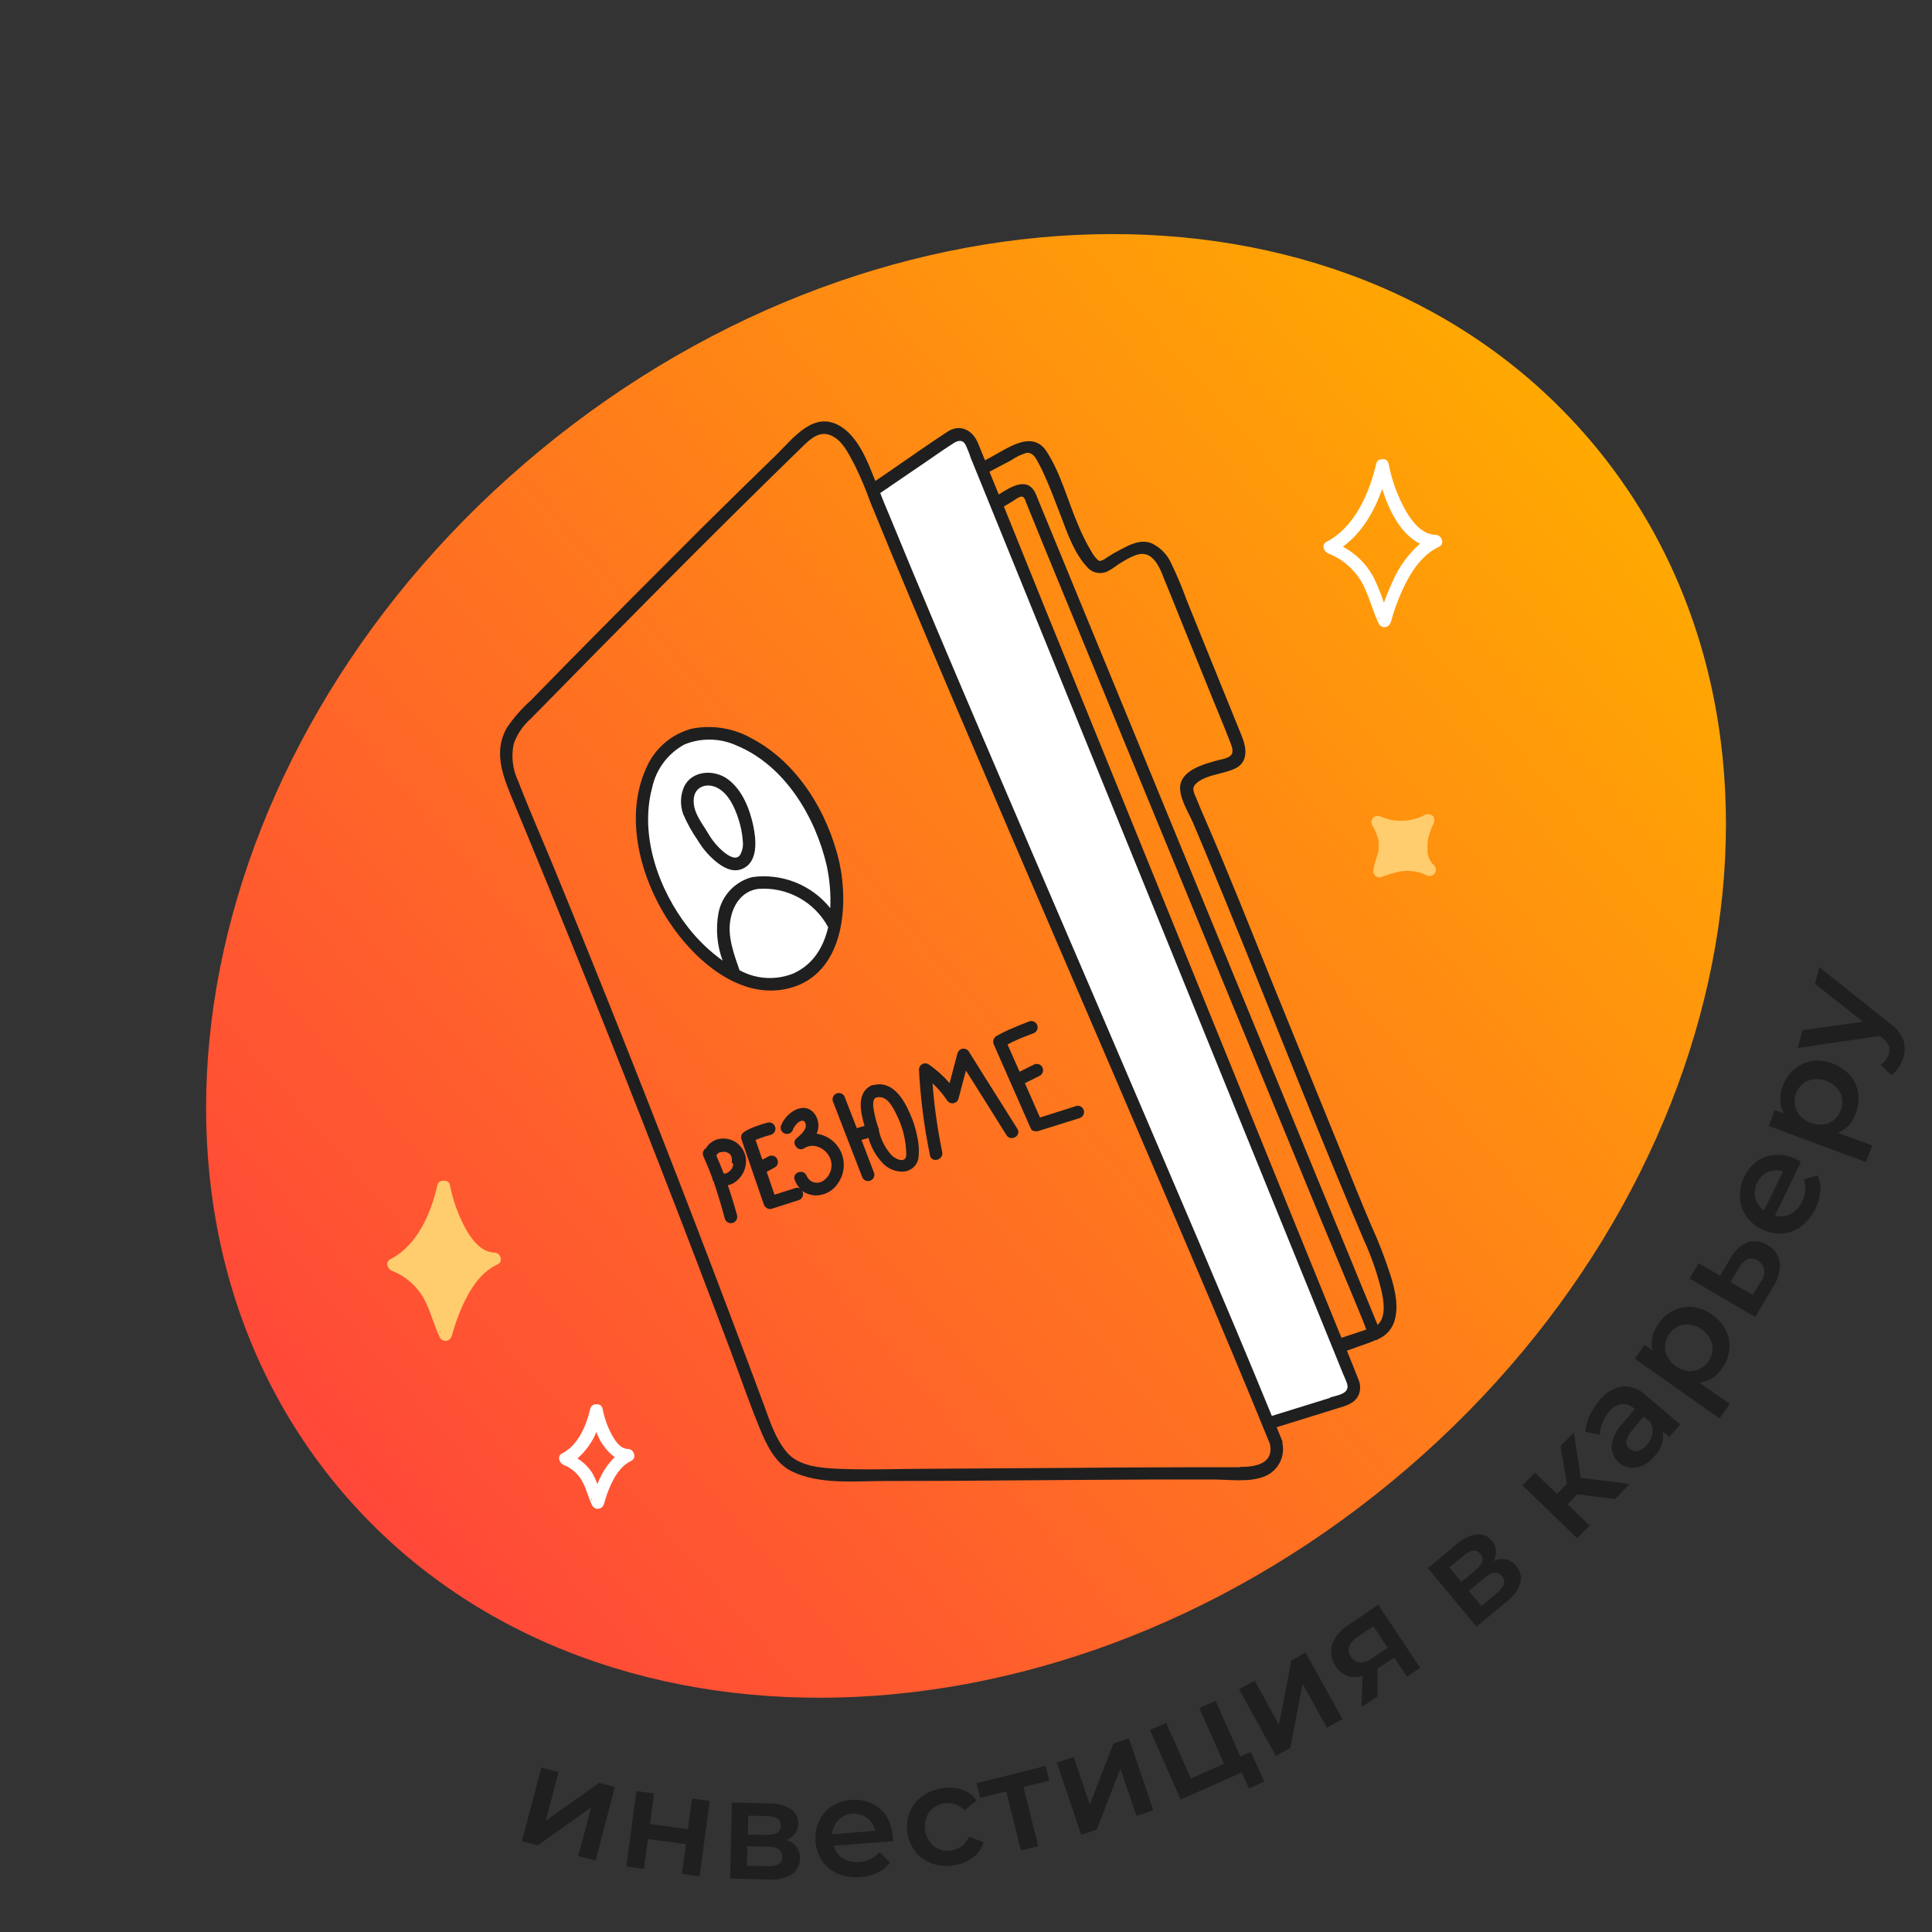 <svg width="204" height="204" viewBox="0 0 204 204" fill="none" xmlns="http://www.w3.org/2000/svg">
<rect x="0" y="0" width="204" height="204" fill="#333333" stroke="none"/>
<g clip-path="url(#clip0_531_15292)">
<path d="M146.905 156.48C183.628 126.219 193.295 77.291 168.496 47.198C143.697 17.104 93.824 17.24 57.101 47.501C20.378 77.762 10.712 126.69 35.511 156.784C60.309 186.877 110.182 186.742 146.905 156.48Z" fill="url(#paint0_linear_531_15292)"/>
<path d="M92.147 51.74L100.5 46.033C100.665 45.919 100.853 45.843 101.052 45.811C101.25 45.779 101.453 45.793 101.645 45.85C101.837 45.908 102.014 46.009 102.162 46.144C102.31 46.28 102.426 46.447 102.5 46.633L142.867 146C142.936 146.171 142.969 146.354 142.964 146.539C142.958 146.723 142.915 146.904 142.836 147.071C142.757 147.238 142.644 147.386 142.505 147.507C142.366 147.628 142.203 147.719 142.027 147.773L134.14 150.22" fill="white"/>
<path d="M80.787 150.733C80.801 150.733 80.814 150.727 80.824 150.717C80.834 150.707 80.84 150.694 80.84 150.68C80.84 150.666 80.834 150.652 80.824 150.642C80.814 150.632 80.801 150.626 80.787 150.626C80.773 150.626 80.759 150.632 80.749 150.642C80.739 150.652 80.733 150.666 80.733 150.68C80.733 150.694 80.739 150.707 80.749 150.717C80.759 150.727 80.773 150.733 80.787 150.733Z" fill="#1F1F1F"/>
<path d="M87.947 91.207C89.727 99.113 86.067 104.607 80.447 103.84C75.393 103.173 70.253 97.526 68.447 91.026C66.6 84.3 68.747 78.173 73.78 77.487C79.44 76.713 86.093 82.96 87.947 91.207Z" fill="white"/>
<path d="M57.633 192.24L58.98 187.12L57.16 186.64L55.113 194.413L56.787 194.853L62.413 190.853L61.067 195.973L62.887 196.453L64.927 188.686L63.267 188.253L57.633 192.24Z" fill="#1F1F1F"/>
<path d="M72.64 193.146L68.627 192.606L69.06 189.373L67.2 189.12L66.133 197.08L67.993 197.333L68.42 194.186L72.427 194.726L72.007 197.866L73.867 198.12L74.94 190.16L73.073 189.906L72.64 193.146Z" fill="#1F1F1F"/>
<path d="M83.013 194.293C83.376 194.157 83.695 193.927 83.94 193.626C84.166 193.32 84.288 192.948 84.287 192.566C84.304 192.26 84.24 191.955 84.1 191.682C83.961 191.409 83.751 191.178 83.493 191.013C82.805 190.598 82.01 190.392 81.207 190.42L77.28 190.326L77.1 198.36L81.186 198.453C82.029 198.531 82.875 198.344 83.606 197.92C83.875 197.738 84.094 197.493 84.243 197.205C84.392 196.917 84.466 196.597 84.46 196.273C84.498 195.824 84.373 195.376 84.107 195.012C83.841 194.648 83.453 194.393 83.013 194.293ZM79.013 191.72L81.013 191.766C81.98 191.766 82.46 192.126 82.447 192.773C82.433 193.42 81.94 193.773 80.966 193.746L78.966 193.706L79.013 191.72ZM81.013 197.053L78.867 197.006L78.913 194.946L81.12 194.993C81.516 194.977 81.908 195.079 82.246 195.286C82.364 195.381 82.456 195.502 82.515 195.641C82.575 195.779 82.599 195.93 82.587 196.08C82.626 196.76 82.1 197.086 81.067 197.06L81.013 197.053Z" fill="#1F1F1F"/>
<path d="M94.253 193.873C94.214 193.119 93.985 192.387 93.587 191.746C93.207 191.163 92.668 190.7 92.033 190.413C91.368 190.108 90.635 189.984 89.907 190.053C89.163 190.091 88.442 190.321 87.813 190.72C87.231 191.109 86.769 191.654 86.48 192.293C86.176 192.969 86.048 193.711 86.107 194.45C86.167 195.189 86.412 195.901 86.82 196.52C87.232 197.116 87.809 197.579 88.48 197.853C89.229 198.16 90.041 198.279 90.847 198.2C91.483 198.162 92.105 198.001 92.68 197.726C93.196 197.483 93.642 197.111 93.973 196.646L92.873 195.573C92.613 195.882 92.291 196.133 91.928 196.311C91.566 196.488 91.17 196.589 90.767 196.606C90.152 196.676 89.532 196.542 89 196.226C88.513 195.927 88.164 195.448 88.027 194.893L94.313 194.413C94.267 194.193 94.26 194 94.253 193.873ZM87.867 193.673C87.897 193.116 88.128 192.589 88.518 192.19C88.907 191.791 89.429 191.547 89.985 191.504C90.541 191.46 91.094 191.621 91.541 191.955C91.987 192.289 92.298 192.774 92.413 193.32L87.867 193.673Z" fill="#1F1F1F"/>
<path d="M101.587 194.913C101.274 195.155 100.904 195.313 100.513 195.373C100.197 195.439 99.87 195.439 99.554 195.373C99.237 195.308 98.938 195.179 98.673 194.993C98.152 194.568 97.803 193.967 97.692 193.303C97.582 192.639 97.717 191.958 98.073 191.386C98.386 190.971 98.82 190.663 99.316 190.505C99.812 190.347 100.344 190.348 100.84 190.506C101.224 190.637 101.567 190.867 101.833 191.173L103.12 190.1C102.73 189.567 102.185 189.169 101.56 188.96C100.87 188.741 100.137 188.698 99.427 188.833C98.653 188.95 97.92 189.257 97.293 189.726C96.721 190.166 96.28 190.754 96.02 191.426C95.768 192.127 95.701 192.88 95.826 193.613C95.951 194.347 96.264 195.036 96.733 195.613C97.197 196.169 97.81 196.58 98.5 196.8C99.242 197.04 100.033 197.091 100.8 196.946C101.512 196.84 102.186 196.556 102.76 196.12C103.284 195.712 103.67 195.154 103.867 194.52L102.3 193.933C102.157 194.319 101.91 194.658 101.587 194.913Z" fill="#1F1F1F"/>
<path d="M110.407 186.466L103.113 188.293L103.5 189.84L106.247 189.153L107.807 195.393L109.627 194.94L108.067 188.693L110.793 188.013L110.407 186.466Z" fill="#1F1F1F"/>
<path d="M117.573 184.093L115.073 190.533L113.373 185.52L111.593 186.126L114.173 193.733L115.813 193.173L118.3 186.74L120 191.753L121.78 191.146L119.2 183.546L117.573 184.093Z" fill="#1F1F1F"/>
<path d="M130.967 185.473L128.353 179.593L126.633 180.353L129.247 186.24L125.74 187.793L123.133 181.913L121.413 182.673L124.673 190.013L131.12 187.153L131.867 188.84L133.48 188.126L132.08 184.98L130.967 185.473Z" fill="#1F1F1F"/>
<path d="M136.36 175.32L135.04 182.1L132.48 177.466L130.833 178.373L134.72 185.406L136.233 184.566L137.54 177.793L140.1 182.426L141.747 181.52L137.86 174.493L136.36 175.32Z" fill="#1F1F1F"/>
<path d="M142.48 171.513C141.653 171.995 141.01 172.739 140.653 173.626C140.475 174.282 140.539 174.979 140.833 175.591C141.126 176.203 141.631 176.689 142.253 176.96C142.78 177.128 143.346 177.128 143.873 176.96L143.773 180.24L145.453 179.126V176.2L147.22 175.033L148.553 177.033L149.96 176.106L145.52 169.44L142.48 171.513ZM144.86 175.1C143.878 175.749 143.14 175.695 142.646 174.94C142.153 174.184 142.406 173.469 143.406 172.793L145.02 171.726L146.526 173.993L144.86 175.1Z" fill="#1F1F1F"/>
<path d="M157.713 164.84C157.895 164.493 157.98 164.104 157.96 163.713C157.928 163.334 157.776 162.974 157.527 162.686C157.339 162.442 157.091 162.252 156.806 162.135C156.522 162.018 156.211 161.978 155.907 162.02C155.115 162.16 154.381 162.525 153.793 163.073L150.773 165.586L155.907 171.76L159.053 169.146C159.739 168.647 160.253 167.949 160.527 167.146C160.61 166.832 160.613 166.503 160.536 166.187C160.459 165.871 160.305 165.58 160.087 165.34C159.815 164.988 159.427 164.745 158.992 164.654C158.557 164.562 158.104 164.628 157.713 164.84ZM153.047 165.506L154.56 164.246C155.307 163.626 155.893 163.58 156.307 164.066C156.72 164.553 156.573 165.153 155.827 165.773L154.313 167.033L153.047 165.506ZM158.08 168.206L156.427 169.58L155.093 167.993L156.793 166.58C157.077 166.306 157.438 166.125 157.827 166.06C157.978 166.053 158.128 166.085 158.265 166.151C158.401 166.217 158.518 166.317 158.607 166.44C159.04 166.953 158.853 167.546 158.06 168.206H158.08Z" fill="#1F1F1F"/>
<path d="M166.173 151.253L164.773 152.7L165.453 156.666L164.407 157.753L162.073 155.493L160.76 156.84L166.533 162.426L167.84 161.08L165.527 158.84L166.54 157.786L170.54 158.286L172.08 156.7L166.92 156.04L166.173 151.253Z" fill="#1F1F1F"/>
<path d="M171.213 146.406C170.252 146.604 169.398 147.153 168.82 147.946C168.41 148.432 168.071 148.973 167.813 149.553C167.575 150.069 167.437 150.626 167.407 151.193L168.927 151.5C168.933 151.08 169.021 150.665 169.187 150.28C169.346 149.86 169.571 149.469 169.853 149.12C170.174 148.676 170.65 148.369 171.187 148.26C171.428 148.231 171.672 148.256 171.902 148.332C172.132 148.408 172.343 148.533 172.52 148.7L172.613 148.78L171.28 150.373C170.652 151.014 170.257 151.847 170.16 152.74C170.165 153.292 170.371 153.823 170.739 154.235C171.107 154.647 171.612 154.912 172.16 154.98C172.619 155.023 173.082 154.935 173.493 154.726C173.979 154.482 174.406 154.136 174.747 153.713C175.09 153.324 175.352 152.871 175.52 152.38C175.643 151.964 175.643 151.522 175.52 151.106L176.267 151.733L177.407 150.4L173.787 147.333C173.45 147.002 173.046 146.748 172.601 146.588C172.157 146.428 171.684 146.366 171.213 146.406ZM174.48 151.366C174.406 151.799 174.214 152.202 173.927 152.533C173.687 152.853 173.35 153.087 172.967 153.2C172.814 153.241 172.654 153.244 172.5 153.208C172.347 153.172 172.204 153.098 172.087 152.993C171.54 152.54 171.613 151.893 172.307 151.06L173.553 149.573L174.267 150.173C174.477 150.533 174.553 150.956 174.48 151.366Z" fill="#1F1F1F"/>
<path d="M181.813 144.506C182.243 143.918 182.514 143.23 182.6 142.506C182.675 141.82 182.555 141.127 182.253 140.506C181.919 139.832 181.416 139.255 180.793 138.833C180.192 138.379 179.481 138.092 178.733 138C178.047 137.931 177.355 138.053 176.733 138.353C176.078 138.679 175.518 139.168 175.107 139.773C174.804 140.193 174.589 140.669 174.473 141.173C174.361 141.648 174.372 142.144 174.507 142.613L173.647 142.006L172.613 143.466L181.567 149.773L182.647 148.24L179.447 146C179.927 145.943 180.39 145.779 180.799 145.521C181.209 145.263 181.555 144.916 181.813 144.506ZM178.207 144.766C177.753 144.698 177.321 144.524 176.946 144.259C176.571 143.994 176.263 143.645 176.047 143.24C175.858 142.867 175.779 142.449 175.82 142.033C175.862 141.609 176.017 141.204 176.267 140.86C176.441 140.594 176.67 140.369 176.937 140.197C177.205 140.026 177.506 139.913 177.82 139.866C178.484 139.804 179.148 139.981 179.693 140.365C180.238 140.748 180.628 141.314 180.793 141.96C180.853 142.271 180.846 142.592 180.774 142.901C180.701 143.21 180.565 143.5 180.373 143.753C180.135 144.107 179.805 144.39 179.42 144.573C179.041 144.748 178.621 144.815 178.207 144.766Z" fill="#1F1F1F"/>
<path d="M186.613 131.466C186.307 131.263 185.96 131.132 185.596 131.082C185.232 131.033 184.862 131.066 184.513 131.18C183.739 131.512 183.106 132.107 182.727 132.86L181.627 134.706L179.353 133.373L178.4 135L185.333 139.066L187.253 135.826C187.764 135.081 188 134.18 187.92 133.28C187.861 132.896 187.712 132.531 187.485 132.216C187.258 131.9 186.959 131.644 186.613 131.466ZM185.947 135.273L185.067 136.74L182.72 135.366L183.6 133.893C183.807 133.493 184.133 133.167 184.533 132.96C184.709 132.892 184.898 132.87 185.084 132.894C185.271 132.919 185.448 132.989 185.6 133.1C185.773 133.19 185.923 133.318 186.039 133.475C186.154 133.633 186.232 133.814 186.267 134.006C186.329 134.447 186.235 134.895 186 135.273H185.947Z" fill="#1F1F1F"/>
<path d="M190.453 124.506C190.588 124.888 190.644 125.293 190.616 125.696C190.589 126.1 190.479 126.494 190.293 126.853C190.041 127.417 189.613 127.885 189.073 128.186C188.567 128.454 187.976 128.514 187.427 128.353L190.16 122.673C189.953 122.553 189.793 122.466 189.673 122.406C188.999 122.066 188.248 121.903 187.493 121.933C186.794 121.965 186.119 122.197 185.547 122.6C184.953 123.028 184.48 123.602 184.173 124.266C183.838 124.933 183.682 125.675 183.72 126.42C183.745 127.137 183.977 127.831 184.387 128.42C184.82 129.021 185.397 129.504 186.066 129.823C186.735 130.142 187.473 130.288 188.213 130.246C188.94 130.191 189.635 129.924 190.213 129.48C190.774 129.027 191.24 128.468 191.584 127.834C191.927 127.2 192.141 126.504 192.213 125.786C192.259 125.218 192.16 124.647 191.927 124.126L190.453 124.506ZM185.347 126.506C185.222 125.963 185.287 125.394 185.529 124.893C185.772 124.391 186.177 123.987 186.68 123.746C187.187 123.534 187.755 123.518 188.273 123.7L186.273 127.806C185.815 127.511 185.481 127.058 185.333 126.533L185.347 126.506Z" fill="#1F1F1F"/>
<path d="M195.947 117.56C196.215 116.878 196.302 116.138 196.2 115.413C196.098 114.723 195.802 114.075 195.347 113.546C194.85 112.98 194.217 112.551 193.507 112.3C192.808 112.024 192.05 111.934 191.307 112.04C190.619 112.148 189.974 112.445 189.447 112.9C188.898 113.382 188.483 113.997 188.24 114.686C188.052 115.168 187.964 115.683 187.98 116.2C187.995 116.686 188.132 117.161 188.38 117.58L187.393 117.213L186.767 118.886L197.027 122.713L197.693 120.953L194.04 119.62C194.492 119.441 194.897 119.163 195.227 118.806C195.557 118.45 195.803 118.024 195.947 117.56ZM192.527 118.726C192.069 118.778 191.607 118.721 191.176 118.56C190.745 118.399 190.358 118.139 190.047 117.8C189.769 117.486 189.587 117.1 189.52 116.686C189.455 116.266 189.503 115.835 189.66 115.44C189.764 115.144 189.928 114.873 190.141 114.644C190.354 114.414 190.613 114.231 190.9 114.106C191.528 113.882 192.215 113.887 192.839 114.12C193.464 114.353 193.986 114.799 194.313 115.38C194.449 115.666 194.524 115.977 194.533 116.294C194.542 116.611 194.486 116.926 194.367 117.22C194.222 117.62 193.976 117.976 193.653 118.253C193.328 118.512 192.939 118.675 192.527 118.726Z" fill="#1F1F1F"/>
<path d="M200.96 109.753C200.649 109.059 200.15 108.465 199.52 108.04L192.12 102.146L191.653 103.886L196.72 107.886L190.327 108.773L189.82 110.66L198.487 109.38L198.76 109.593C199.04 109.805 199.268 110.079 199.427 110.393C199.539 110.664 199.551 110.967 199.46 111.246C199.397 111.491 199.281 111.718 199.12 111.913C198.97 112.118 198.782 112.292 198.567 112.426L199.7 113.513C200.012 113.308 200.278 113.04 200.48 112.726C200.705 112.39 200.871 112.018 200.973 111.626C201.166 111.016 201.161 110.361 200.96 109.753Z" fill="#1F1F1F"/>
<path d="M52.227 132.266C50.673 132.22 49.667 130.686 49.013 129.453C48.309 128.1 47.804 126.651 47.513 125.153C47.503 125.077 47.477 125.005 47.438 124.939C47.398 124.874 47.345 124.818 47.282 124.774C47.22 124.73 47.149 124.699 47.074 124.684C46.999 124.669 46.921 124.67 46.847 124.686C46.697 124.661 46.542 124.696 46.418 124.783C46.293 124.871 46.208 125.003 46.18 125.153C45.513 128.1 44.073 131.5 41.22 132.96C40.647 133.253 40.9 133.98 41.38 134.18C42.953 134.797 44.232 135.989 44.96 137.513C45.547 138.72 45.86 140.046 46.46 141.253C46.504 141.329 46.563 141.395 46.633 141.449C46.702 141.502 46.782 141.54 46.867 141.563C46.952 141.585 47.04 141.59 47.127 141.578C47.214 141.566 47.298 141.538 47.373 141.493C47.72 141.293 47.787 140.753 47.893 140.406C48.123 139.653 48.392 138.912 48.7 138.186C49.5 136.346 50.627 134.393 52.52 133.52C53.2 133.213 52.84 132.28 52.227 132.266ZM46.5 140.573C46.5 140.8 46.307 140.706 46.5 140.506C46.498 140.529 46.498 140.551 46.5 140.573Z" fill="#FFCC6E"/>
<path d="M151.62 56.48C149.973 56.433 148.893 54.813 148.2 53.5C147.456 52.071 146.924 50.542 146.62 48.96C146.609 48.885 146.583 48.812 146.542 48.748C146.502 48.683 146.45 48.627 146.387 48.583C146.325 48.539 146.254 48.509 146.18 48.493C146.105 48.478 146.028 48.478 145.953 48.493C145.809 48.477 145.663 48.516 145.546 48.603C145.428 48.689 145.348 48.817 145.32 48.96C144.573 52.073 143.087 55.627 140.073 57.207C139.507 57.5 139.753 58.227 140.233 58.427C141.9 59.079 143.258 60.34 144.033 61.953C144.647 63.233 144.98 64.62 145.607 65.893C145.651 65.969 145.709 66.035 145.779 66.089C145.849 66.142 145.929 66.181 146.014 66.203C146.098 66.225 146.187 66.231 146.274 66.219C146.361 66.207 146.444 66.178 146.52 66.133C146.873 65.933 146.947 65.367 147.053 65.013C147.299 64.216 147.589 63.432 147.92 62.667C148.767 60.72 149.96 58.667 151.96 57.727C152.587 57.427 152.233 56.5 151.62 56.48ZM145.62 65.207C145.62 65.44 145.427 65.353 145.62 65.153V65.207ZM147.033 61.433C146.691 62.156 146.389 62.897 146.127 63.653C145.812 62.672 145.42 61.718 144.953 60.8C144.213 59.495 143.117 58.427 141.793 57.72C143.793 56.28 145.127 53.987 145.94 51.627C146.68 53.947 147.94 56.447 149.94 57.407C148.683 58.517 147.688 59.892 147.027 61.433H147.033Z" fill="white"/>
<path d="M66.313 152.993C65.453 152.993 64.887 152.046 64.533 151.366C64.105 150.544 63.8 149.664 63.627 148.753C63.615 148.678 63.588 148.606 63.547 148.542C63.507 148.478 63.454 148.422 63.392 148.379C63.33 148.335 63.26 148.305 63.185 148.289C63.111 148.273 63.035 148.272 62.96 148.286C62.815 148.27 62.669 148.31 62.552 148.396C62.435 148.482 62.354 148.61 62.327 148.753C61.907 150.526 61.073 152.58 59.36 153.46C58.787 153.753 59.04 154.473 59.52 154.68C60.446 155.048 61.194 155.76 61.607 156.666C61.973 157.42 62.167 158.24 62.54 158.986C62.584 159.062 62.643 159.129 62.712 159.182C62.782 159.235 62.862 159.274 62.947 159.296C63.032 159.318 63.12 159.324 63.207 159.312C63.294 159.3 63.378 159.271 63.453 159.226C63.747 159.06 63.8 158.7 63.893 158.406C64.024 157.953 64.182 157.507 64.367 157.073C64.847 155.966 65.513 154.786 66.653 154.253C67.28 153.94 66.927 153.006 66.313 152.993ZM62.507 158.326C62.473 158.52 62.34 158.406 62.547 158.206C62.53 158.25 62.516 158.294 62.507 158.34V158.326ZM63.367 156.04C63.26 156.26 63.167 156.48 63.073 156.706C62.945 156.347 62.791 155.997 62.613 155.66C62.209 154.982 61.646 154.413 60.973 154C61.847 153.233 62.531 152.275 62.973 151.2C63.341 152.26 64.013 153.188 64.907 153.866C64.264 154.495 63.742 155.236 63.367 156.053V156.04Z" fill="white"/>
<path d="M151.333 91.28C151.047 90.991 150.85 90.625 150.767 90.227C150.752 90.17 150.741 90.112 150.733 90.053C150.729 90.027 150.729 90 150.733 89.973C150.733 89.86 150.733 89.753 150.733 89.647C150.721 89.425 150.721 89.202 150.733 88.98C150.736 88.967 150.736 88.953 150.733 88.94C150.741 88.877 150.752 88.815 150.767 88.753C150.767 88.64 150.807 88.527 150.833 88.42C150.86 88.313 150.94 88.027 151.007 87.827C151.034 87.731 151.067 87.638 151.107 87.547C151.12 87.501 151.138 87.456 151.16 87.413C151.226 87.255 151.302 87.102 151.387 86.953C151.384 86.933 151.384 86.913 151.387 86.893C151.409 86.842 151.424 86.788 151.433 86.733C151.437 86.691 151.437 86.649 151.433 86.607C151.44 86.556 151.44 86.504 151.433 86.453C151.433 86.453 151.433 86.42 151.433 86.407C151.423 86.364 151.41 86.321 151.393 86.28C151.341 86.199 151.271 86.13 151.19 86.078C151.108 86.026 151.016 85.993 150.92 85.98C150.836 85.955 150.746 85.949 150.66 85.964C150.573 85.979 150.491 86.014 150.42 86.067C149.711 86.429 148.931 86.633 148.136 86.663C147.34 86.693 146.547 86.548 145.813 86.24C145.687 86.167 145.539 86.137 145.394 86.156C145.249 86.175 145.114 86.241 145.01 86.344C144.906 86.447 144.839 86.582 144.819 86.727C144.799 86.872 144.828 87.019 144.9 87.147C145.204 87.645 145.428 88.187 145.567 88.753V88.887C145.566 88.902 145.566 88.918 145.567 88.933V88.973C145.567 89.073 145.567 89.18 145.567 89.28C145.567 89.38 145.567 89.473 145.567 89.573C145.57 89.622 145.57 89.671 145.567 89.72V89.753C145.44 90.42 145.133 91.087 145.027 91.793C144.987 91.935 144.996 92.086 145.052 92.222C145.107 92.359 145.206 92.473 145.333 92.547C145.647 92.74 145.927 92.587 146.22 92.473C146.599 92.332 146.987 92.215 147.38 92.12C148.428 91.831 149.545 91.921 150.533 92.373C150.678 92.479 150.859 92.524 151.037 92.496C151.215 92.469 151.374 92.372 151.48 92.227C151.586 92.082 151.63 91.9 151.603 91.723C151.575 91.546 151.478 91.386 151.333 91.28Z" fill="#FFCC6E"/>
<path d="M76.92 123.653C76.887 123.673 76.893 123.673 76.92 123.653V123.653Z" fill="#1F1F1F"/>
<path d="M77.78 120.667C77.507 120.471 77.197 120.335 76.868 120.267C76.54 120.199 76.201 120.202 75.873 120.273C75.597 120.334 75.336 120.452 75.106 120.618C74.877 120.784 74.684 120.996 74.54 121.24C74.464 121.284 74.398 121.343 74.345 121.412C74.291 121.482 74.253 121.562 74.23 121.647C74.208 121.732 74.203 121.82 74.215 121.907C74.227 121.994 74.256 122.078 74.3 122.153C74.627 122.887 74.927 123.633 75.213 124.38C75.219 124.518 75.268 124.651 75.353 124.76C75.784 126.031 76.178 127.333 76.533 128.667C76.58 128.837 76.693 128.982 76.847 129.07C77 129.157 77.183 129.18 77.353 129.133C77.524 129.086 77.669 128.974 77.757 128.82C77.844 128.666 77.867 128.484 77.82 128.313C77.54 127.247 77.207 126.193 76.847 125.153C77.138 125.093 77.414 124.97 77.653 124.793C77.984 124.552 78.257 124.239 78.451 123.877C78.645 123.516 78.755 123.116 78.773 122.707C78.788 122.311 78.705 121.918 78.531 121.563C78.358 121.207 78.1 120.899 77.78 120.667ZM77.427 122.887V122.96C77.411 123.035 77.388 123.109 77.36 123.18V123.233C77.333 123.291 77.302 123.347 77.267 123.4L77.22 123.473C77.173 123.513 77.133 123.573 77.087 123.62L77.007 123.693L76.953 123.733C76.917 123.762 76.879 123.789 76.84 123.813L76.76 123.853L76.587 123.907H76.413C76.173 123.273 75.92 122.653 75.647 122.033V121.987L75.7 121.907L75.773 121.827C75.788 121.815 75.802 121.802 75.813 121.787L75.913 121.72L76.027 121.667H76.073C76.128 121.65 76.184 121.637 76.24 121.627C76.347 121.627 76.447 121.627 76.553 121.627H76.587L76.733 121.667C76.793 121.667 76.953 121.767 76.733 121.667L76.907 121.753L77.027 121.827L77.14 121.947C77.173 121.993 77.202 122.042 77.227 122.093V122.153C77.248 122.212 77.265 122.272 77.28 122.333C77.282 122.371 77.282 122.409 77.28 122.447C77.287 122.544 77.287 122.642 77.28 122.74C77.28 122.74 77.28 122.74 77.28 122.793L77.427 122.887Z" fill="#1F1F1F"/>
<path d="M113.687 116.767L109.813 118C109.289 116.787 108.758 115.578 108.22 114.373L109.807 113.58C109.883 113.536 109.949 113.477 110.002 113.407C110.055 113.338 110.094 113.258 110.116 113.173C110.139 113.088 110.144 113 110.132 112.913C110.12 112.826 110.091 112.742 110.047 112.667C109.959 112.516 109.815 112.406 109.647 112.36C109.473 112.321 109.292 112.345 109.133 112.427L107.66 113.167L106.387 110.287C106.751 110.091 107.125 109.911 107.507 109.747L107.727 109.653L107.827 109.607L108.28 109.427C108.54 109.32 108.807 109.22 109.08 109.12C109.25 109.072 109.393 108.958 109.479 108.805C109.566 108.651 109.587 108.47 109.54 108.3C109.517 108.215 109.477 108.136 109.424 108.067C109.37 107.998 109.303 107.94 109.227 107.897C109.151 107.853 109.067 107.825 108.98 107.814C108.893 107.804 108.805 107.81 108.72 107.833C108.1 108.067 107.487 108.313 106.873 108.58C106.293 108.819 105.729 109.097 105.187 109.413C105.041 109.509 104.937 109.656 104.893 109.825C104.85 109.994 104.872 110.173 104.953 110.327C106.247 113.269 107.542 116.213 108.84 119.16C108.84 119.16 108.84 119.16 108.88 119.207V119.253C108.926 119.31 108.983 119.358 109.047 119.393H109.1C109.144 119.417 109.191 119.435 109.24 119.447C109.306 119.457 109.374 119.457 109.44 119.447H109.56L113.973 118.067C114.058 118.043 114.137 118.004 114.206 117.95C114.275 117.896 114.333 117.829 114.377 117.753C114.42 117.677 114.448 117.593 114.459 117.506C114.47 117.419 114.463 117.331 114.44 117.247C114.417 117.162 114.377 117.083 114.324 117.014C114.27 116.945 114.203 116.887 114.127 116.843C114.051 116.8 113.967 116.772 113.88 116.761C113.793 116.75 113.705 116.757 113.62 116.78L113.687 116.767Z" fill="#1F1F1F"/>
<path d="M87.2 120C86.891 119.856 86.564 119.757 86.227 119.707C86.267 119.625 86.3 119.54 86.327 119.453C86.424 119.13 86.443 118.788 86.38 118.456C86.317 118.124 86.176 117.812 85.967 117.547C84.833 116.213 83.04 117.507 82.52 118.733C82.476 118.809 82.447 118.893 82.435 118.98C82.423 119.066 82.428 119.155 82.451 119.24C82.473 119.325 82.512 119.404 82.565 119.474C82.618 119.544 82.684 119.602 82.76 119.647C82.836 119.691 82.919 119.72 83.006 119.732C83.093 119.744 83.182 119.738 83.266 119.716C83.351 119.694 83.431 119.655 83.501 119.602C83.571 119.549 83.629 119.482 83.673 119.407C83.796 119.035 84.028 118.709 84.34 118.473C84.56 118.333 84.847 118.24 85.007 118.513C85.353 119.18 84.52 119.847 84.093 120.207C83.513 120.693 84.267 121.667 84.9 121.253C86.14 120.433 87.813 121.64 87.8 123.027C87.804 123.382 87.712 123.732 87.532 124.038C87.352 124.345 87.092 124.597 86.78 124.767C86.639 124.836 86.486 124.876 86.329 124.885C86.172 124.894 86.015 124.872 85.867 124.819C85.719 124.766 85.583 124.684 85.467 124.578C85.352 124.471 85.258 124.343 85.193 124.2C84.927 123.387 83.64 123.733 83.907 124.553C84.018 124.903 84.213 125.221 84.473 125.48C84.406 125.442 84.332 125.419 84.255 125.411C84.178 125.403 84.1 125.411 84.027 125.433L81.78 126.147C81.507 125.347 81.227 124.54 80.953 123.733L81.82 123.26C81.971 123.172 82.081 123.028 82.127 122.86C82.15 122.773 82.15 122.681 82.127 122.593C82.12 122.506 82.092 122.421 82.047 122.347C81.959 122.196 81.815 122.086 81.647 122.04C81.473 121.998 81.29 122.022 81.133 122.107L80.5 122.453L79.78 120.373L79.927 120.307L80.227 120.193C80.607 120.051 80.994 119.929 81.387 119.827C81.471 119.803 81.55 119.764 81.62 119.71C81.689 119.656 81.747 119.589 81.79 119.513C81.833 119.437 81.861 119.353 81.872 119.266C81.883 119.179 81.877 119.091 81.853 119.007C81.83 118.922 81.791 118.843 81.737 118.774C81.683 118.704 81.616 118.647 81.54 118.603C81.464 118.56 81.38 118.532 81.293 118.521C81.206 118.51 81.118 118.517 81.033 118.54C80.629 118.645 80.231 118.772 79.84 118.92C79.406 119.065 78.99 119.26 78.6 119.5L78.547 119.553C78.448 119.607 78.368 119.691 78.319 119.793C78.27 119.894 78.254 120.009 78.273 120.12C78.27 120.151 78.27 120.182 78.273 120.213C78.273 120.213 78.273 120.213 78.273 120.253L80.653 127.18C80.688 127.27 80.737 127.353 80.8 127.427C80.88 127.52 80.985 127.59 81.103 127.628C81.221 127.665 81.347 127.67 81.467 127.64L84.307 126.733C84.391 126.71 84.47 126.67 84.54 126.617C84.609 126.563 84.667 126.496 84.71 126.42C84.753 126.344 84.781 126.26 84.792 126.173C84.803 126.086 84.797 125.998 84.773 125.913C84.752 125.845 84.718 125.782 84.673 125.727C85.1 126.033 85.608 126.207 86.133 126.227C86.611 126.225 87.08 126.102 87.496 125.868C87.913 125.635 88.263 125.3 88.513 124.893C88.786 124.496 88.969 124.045 89.05 123.57C89.131 123.096 89.109 122.609 88.984 122.144C88.859 121.679 88.635 121.247 88.327 120.876C88.019 120.506 87.635 120.207 87.2 120Z" fill="#1F1F1F"/>
<path d="M102.32 111.06C102.254 110.946 102.156 110.854 102.038 110.796C101.92 110.738 101.787 110.716 101.657 110.733C101.526 110.751 101.404 110.806 101.305 110.892C101.206 110.979 101.135 111.093 101.1 111.22C100.82 112.273 100.547 113.32 100.267 114.367C99.611 113.607 98.86 112.935 98.033 112.367C97.932 112.308 97.818 112.277 97.701 112.277C97.584 112.277 97.47 112.307 97.368 112.365C97.267 112.424 97.183 112.507 97.124 112.608C97.066 112.709 97.034 112.823 97.033 112.94C97.191 115.985 97.581 119.014 98.2 122C98.373 122.84 99.66 122.48 99.487 121.64C98.99 119.247 98.65 116.824 98.467 114.387C99.044 114.92 99.556 115.52 99.993 116.173C100.06 116.285 100.158 116.374 100.275 116.431C100.393 116.488 100.524 116.509 100.653 116.492C100.782 116.475 100.903 116.42 101.001 116.335C101.1 116.25 101.171 116.138 101.207 116.013C101.473 115.02 101.733 114.013 101.993 113.04C103.42 115.313 104.86 117.58 106.273 119.86C106.727 120.586 107.88 119.92 107.427 119.193C105.733 116.48 104 113.78 102.32 111.06Z" fill="#1F1F1F"/>
<path d="M96.107 117.647C95.44 116.067 94.233 114.053 92.24 114.573C92.196 114.566 92.151 114.566 92.107 114.573C90.38 115.293 90.86 117.447 91.287 118.88L90.467 119.12L89.22 115.9C89.197 115.815 89.157 115.736 89.103 115.667C89.05 115.598 88.983 115.54 88.907 115.497C88.831 115.453 88.747 115.425 88.66 115.414C88.573 115.404 88.484 115.41 88.4 115.433C88.316 115.456 88.236 115.496 88.167 115.55C88.098 115.603 88.04 115.67 87.997 115.746C87.953 115.823 87.925 115.907 87.915 115.994C87.904 116.08 87.91 116.169 87.933 116.253L91.013 124.22C91.037 124.304 91.076 124.384 91.13 124.453C91.184 124.522 91.25 124.58 91.327 124.623C91.403 124.667 91.487 124.694 91.574 124.705C91.661 124.716 91.749 124.71 91.833 124.687C91.918 124.663 91.997 124.624 92.066 124.57C92.135 124.516 92.193 124.449 92.237 124.373C92.28 124.297 92.308 124.213 92.319 124.126C92.33 124.039 92.323 123.951 92.3 123.867L90.967 120.367L91.7 120.153C91.975 121.153 92.493 122.068 93.207 122.82C93.489 123.122 93.834 123.357 94.218 123.511C94.602 123.664 95.014 123.731 95.427 123.707C95.792 123.677 96.138 123.532 96.415 123.292C96.692 123.053 96.885 122.731 96.967 122.373C97.069 121.59 97.031 120.796 96.853 120.027C96.7 119.206 96.45 118.407 96.107 117.647ZM95.527 122.38C95.14 122.693 94.513 122.293 94.193 122.033C93.496 121.287 93.015 120.365 92.8 119.367C92.798 119.338 92.798 119.309 92.8 119.28C92.8 119.28 92.8 119.233 92.8 119.207L92.76 119.133C92.569 118.587 92.418 118.028 92.307 117.46C92.247 117.12 92.027 116.127 92.467 115.907C93.64 115.533 94.28 116.913 94.707 117.78C95.257 118.894 95.583 120.106 95.667 121.347C95.673 121.613 95.78 122.167 95.527 122.38Z" fill="#1F1F1F"/>
<path d="M83.333 104.347C89.06 102.867 89.66 95.807 88.62 91.013C87.413 85.813 84.24 80.527 79.393 77.98C77.479 76.887 75.237 76.516 73.073 76.933C72.007 77.211 71.018 77.728 70.182 78.446C69.345 79.163 68.683 80.062 68.247 81.073C65.847 86.3 67.653 92.84 70.7 97.407C73.333 101.367 78.153 105.68 83.333 104.347ZM83.927 102.727C82.996 103.127 81.986 103.309 80.974 103.261C79.962 103.212 78.975 102.934 78.087 102.447C77.487 100.707 76.753 98.793 77.16 96.94C77.46 95.427 78.42 94.093 80.027 93.86C81.523 93.739 83.022 94.058 84.34 94.776C85.658 95.495 86.738 96.583 87.447 97.907C86.967 99.96 85.913 101.773 83.9 102.727H83.927ZM72.667 97.94C69.54 93.94 67.507 88.227 68.86 83.173C69.066 82.208 69.478 81.299 70.07 80.51C70.662 79.72 71.418 79.068 72.287 78.6C73.175 78.242 74.128 78.07 75.086 78.097C76.044 78.123 76.986 78.347 77.853 78.753C82.88 80.86 86.107 86.28 87.287 91.38C87.61 92.859 87.738 94.374 87.667 95.887C86.694 94.676 85.424 93.738 83.981 93.165C82.538 92.591 80.972 92.401 79.433 92.613C78.537 92.841 77.724 93.321 77.091 93.995C76.458 94.67 76.031 95.511 75.86 96.42C75.558 98.098 75.71 99.827 76.3 101.427C74.928 100.444 73.705 99.27 72.667 97.94Z" fill="#1F1F1F"/>
<path d="M78.3 91.773C80.087 91.106 79.853 88.68 79.54 87.2C79.16 85.393 78.36 83.36 76.807 82.246C75.38 81.227 73.067 81.333 72.234 83.067C71.83 83.985 71.796 85.024 72.14 85.966C72.559 86.944 73.078 87.875 73.687 88.746C74.198 89.605 74.854 90.367 75.627 91C76.374 91.6 77.334 92.14 78.3 91.773ZM76.467 90C75.819 89.468 75.269 88.827 74.84 88.106C74.174 86.947 73.174 85.853 73.247 84.42C73.307 83.087 74.58 82.62 75.7 83.166C76.94 83.78 77.587 85.287 77.98 86.5C78.23 87.255 78.382 88.039 78.433 88.833C78.495 89.343 78.387 89.858 78.127 90.3C77.68 90.893 76.887 90.32 76.467 90Z" fill="#1F1F1F"/>
<path d="M146.827 134.667C146.243 132.85 145.553 131.069 144.76 129.333C143.66 126.78 142.653 124.193 141.607 121.627C139.202 115.733 136.807 109.842 134.42 103.953C132.06 98.12 129.753 92.26 127.24 86.48C126.94 85.813 126.64 85.093 126.36 84.393C126.147 83.867 125.767 83.28 126.227 82.806C126.933 82.06 128.227 81.84 129.207 81.567C130.187 81.293 131.1 81.026 131.4 80.067C131.753 78.953 131.127 77.78 130.733 76.773L127.107 67.833C126.507 66.34 125.9 64.853 125.3 63.36C124.826 62.044 124.283 60.753 123.673 59.493C123.258 58.553 122.517 57.796 121.587 57.36C120.42 56.92 119.353 57.48 118.327 58.026C117.827 58.279 117.342 58.56 116.873 58.867C116.656 59.054 116.394 59.182 116.113 59.24C116.037 59.205 115.965 59.16 115.9 59.107C115.677 58.898 115.486 58.658 115.333 58.393C114.736 57.411 114.221 56.381 113.793 55.313C112.713 52.8 112.007 49.98 110.513 47.673C109.02 45.367 106.467 47.293 104.727 48.213L104.007 48.607L103.267 46.786C102.713 45.453 101.407 44.693 100.04 45.587C97.893 46.986 95.8 48.486 93.68 49.933L92.427 50.786C92.307 50.473 92.18 50.166 92.053 49.86C91.387 48.16 90.387 46.04 88.8 45.047C85.973 43.267 83.807 46.227 81.987 48.013C79.484 50.444 76.993 52.884 74.513 55.333C69.562 60.267 64.631 65.224 59.72 70.207C58.5 71.453 57.273 72.7 56.053 73.953C55.102 74.8 54.258 75.761 53.54 76.813C52.08 79.293 53.06 81.853 54.073 84.3C59.447 97.224 64.669 110.215 69.74 123.273C72.282 129.802 74.782 136.342 77.24 142.893C78.207 145.467 79.1 148.08 80.14 150.62C80.867 152.42 81.8 154.5 83.64 155.38C86.573 156.78 90.26 156.387 93.427 156.38C98.013 156.38 102.598 156.358 107.18 156.313C112.073 156.28 116.967 156.24 121.847 156.22H128.053C129.727 156.22 131.753 156.527 133.353 155.96C134.068 155.721 134.671 155.232 135.051 154.582C135.431 153.932 135.562 153.166 135.42 152.427C135.435 152.32 135.421 152.212 135.38 152.113L134.8 150.7L141.053 148.76C142.107 148.433 143.287 148.187 143.573 146.933C143.658 146.5 143.61 146.051 143.433 145.647C143.047 144.633 142.633 143.647 142.22 142.62L143.473 142.167C144.067 141.953 144.68 141.767 145.247 141.5H145.327C145.411 141.475 145.49 141.434 145.56 141.38C145.939 141.211 146.279 140.968 146.561 140.664C146.843 140.361 147.06 140.003 147.2 139.613C147.747 138 147.293 136.173 146.827 134.667ZM130.913 154.927H125.693C121.207 154.927 116.727 154.967 112.24 155C107.551 155.035 102.865 155.064 98.18 155.087C94.94 155.087 91.673 155.227 88.433 155.087C86.66 155.007 84.34 154.82 83.1 153.367C81.86 151.913 81.287 150.033 80.64 148.28C78.293 141.978 75.913 135.684 73.5 129.4C68.673 116.84 63.707 104.335 58.6 91.887C57.313 88.747 55.933 85.633 54.713 82.48C54.127 81.252 53.962 79.864 54.247 78.533C54.614 77.503 55.241 76.584 56.067 75.867C60.769 71.067 65.493 66.28 70.24 61.507C74.987 56.733 79.758 52.009 84.553 47.333C85.633 46.267 86.733 45.187 88.247 46.267C89.193 46.933 89.76 48.22 90.307 49.227C90.917 50.49 91.46 51.785 91.933 53.107C94.86 60.28 97.88 67.42 100.913 74.546C104.607 83.222 108.32 91.889 112.053 100.547C115.787 109.204 119.505 117.871 123.207 126.547C126.307 133.8 129.4 141.06 132.407 148.353C132.971 149.731 133.536 151.111 134.1 152.493C134.5 154.567 132.573 154.9 130.913 154.893V154.927ZM140.467 147.593L136.293 148.887L134.293 149.507C131.8 143.407 129.227 137.34 126.653 131.273C122.885 122.433 119.107 113.6 115.32 104.773C111.413 95.693 107.516 86.609 103.627 77.52C100.347 69.833 97.08 62.147 93.907 54.413C93.58 53.633 93.24 52.846 92.947 52.06L98.027 48.593C98.9 47.993 99.767 47.38 100.693 46.793C101.12 46.513 101.62 46.393 101.927 46.92C102.151 47.382 102.343 47.858 102.5 48.346L103.78 51.487L108 61.873L113.88 76.347L120.66 93.013L127.587 110.06C129.693 115.251 131.805 120.444 133.92 125.64C135.578 129.733 137.242 133.827 138.913 137.92L141.813 145.06C141.953 145.413 142.147 145.78 142.253 146.153C142.52 147.193 141.18 147.333 140.467 147.547V147.593ZM141.647 141.26L141.307 140.433L136.747 129.22L130.573 114L123.573 96.78L116.54 79.48L110.28 64.08L106 53.48L107.007 52.88C107.232 52.702 107.481 52.556 107.747 52.447C108.193 52.36 108.233 52.806 108.367 53.113L110.367 58.026L118.767 78.447C122.433 87.335 126.098 96.242 129.76 105.167L139.58 129.027L142.913 137.027L143.933 139.507C144.047 139.78 144.147 140.093 144.267 140.387L141.647 141.26ZM145.473 139.927C144.22 136.869 142.962 133.809 141.7 130.747L132.047 107.287L120.827 80L112 58.553L109.74 53.066C109.62 52.76 109.5 52.453 109.367 52.153C108.533 50.273 106.76 51.38 105.46 52.213L104.48 49.813L104.833 49.62C105.467 49.28 106.107 48.953 106.747 48.613C107.244 48.267 107.793 48.001 108.373 47.827C108.987 47.74 109.3 48.246 109.553 48.706C109.927 49.373 110.253 50.093 110.56 50.806C111.093 52.033 111.54 53.293 112.033 54.533C112.7 56.293 113.433 58.413 114.747 59.827C115.021 60.171 115.411 60.404 115.844 60.481C116.277 60.559 116.724 60.475 117.1 60.247C117.453 60.06 117.767 59.807 118.1 59.58C118.853 59.127 120.007 58.34 120.893 58.513C121.98 58.733 122.553 60.16 122.893 61.066C123.487 62.5 124.06 63.94 124.64 65.38L128.073 73.86C128.653 75.293 129.267 76.727 129.82 78.173C129.973 78.56 130.253 79.16 130.087 79.58C129.92 80 129.133 80.16 128.7 80.247C127.213 80.66 124.54 81.3 124.607 83.287C124.647 84.447 125.467 85.753 125.94 86.807C126.547 88.227 127.14 89.653 127.733 91.08C128.88 93.844 130.016 96.615 131.14 99.393C135.407 109.913 139.547 120.493 144.007 130.927C144.795 132.64 145.416 134.427 145.86 136.26C146.12 137.393 146.38 139.053 145.473 139.88V139.927Z" fill="#1F1F1F"/>
</g>
<defs>
<linearGradient id="paint0_linear_531_15292" x1="123.595" y1="-7.291" x2="-14.085" y2="112.051" gradientUnits="userSpaceOnUse">
<stop stop-color="#FFAA00"/>
<stop offset="1" stop-color="#FF433C"/>
</linearGradient>
<clipPath id="clip0_531_15292">
<rect width="204" height="204" fill="white"/>
</clipPath>
</defs>
</svg>
